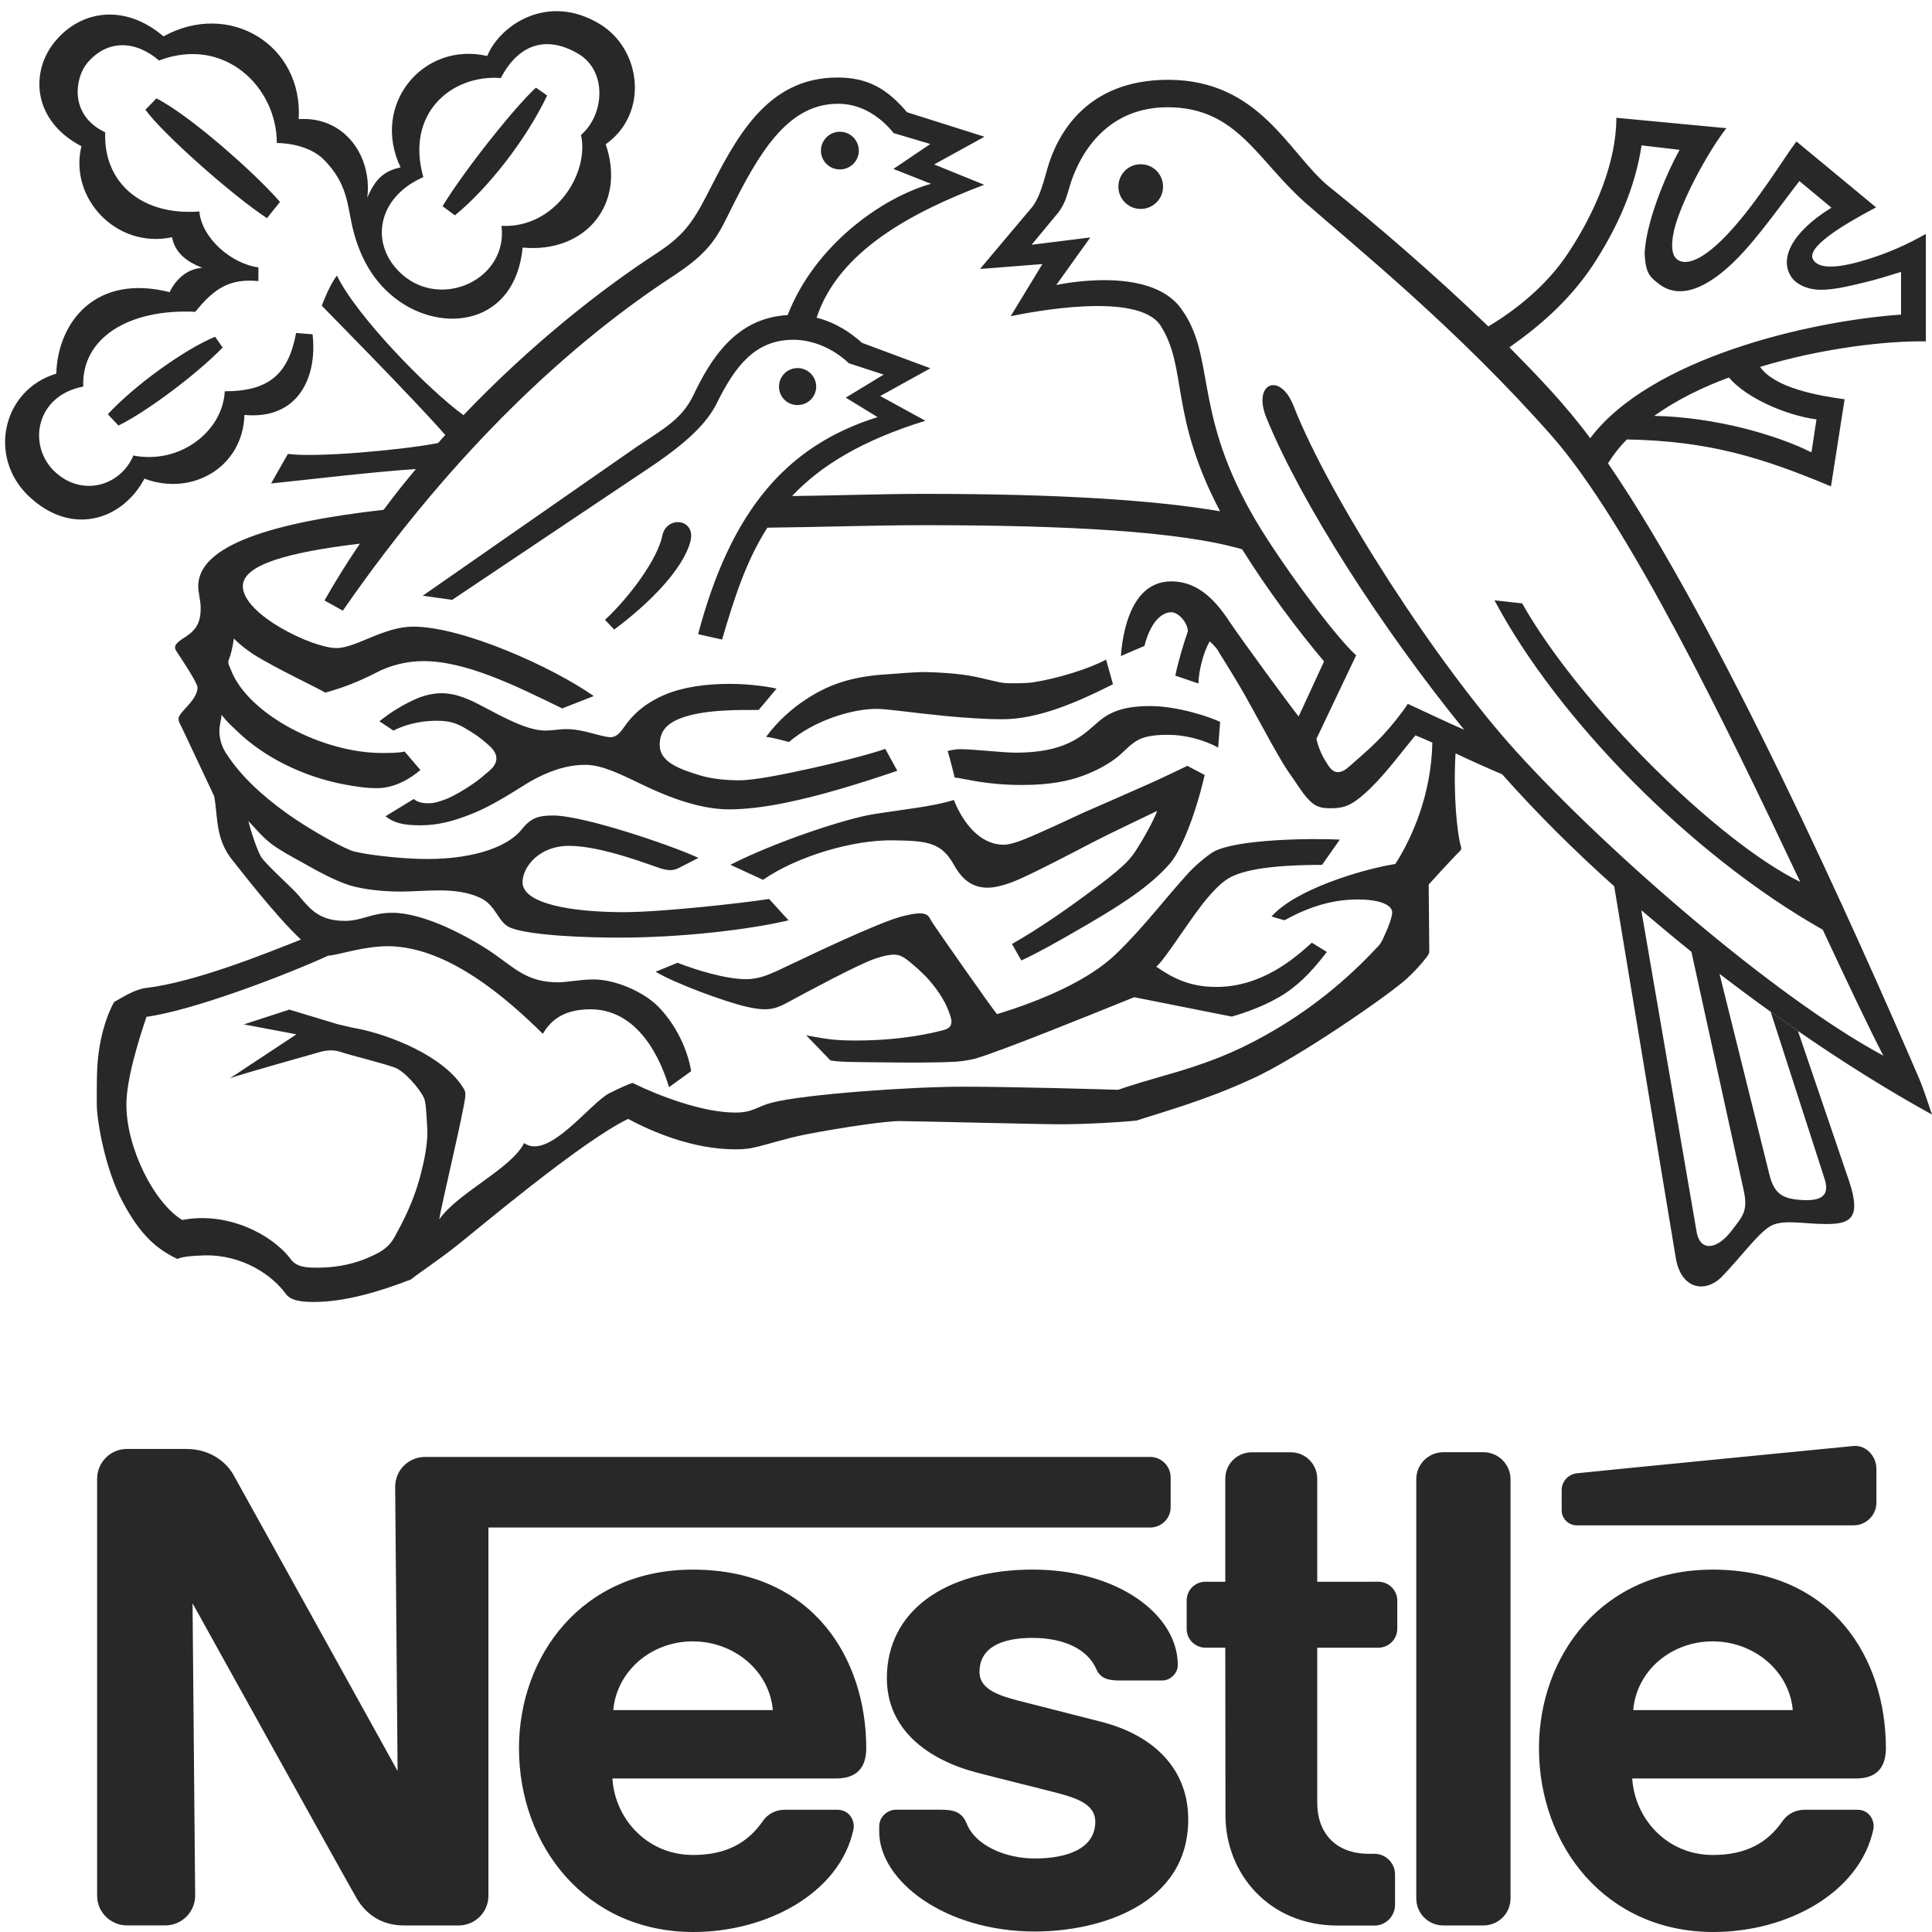 <svg width="74" height="74" viewBox="0 0 74 74" fill="none" xmlns="http://www.w3.org/2000/svg">
<path fill-rule="evenodd" clip-rule="evenodd" d="M43.69 8.003C44.167 8.003 44.547 7.619 44.547 7.153C44.547 6.669 44.167 6.291 43.69 6.291C43.217 6.291 42.837 6.669 42.837 7.153C42.837 7.617 43.217 8.003 43.69 8.003ZM39.556 62.736C40.76 62.736 41.662 63.172 41.992 63.933C42.146 64.29 42.453 64.366 42.865 64.366H44.524C44.799 64.366 45.112 64.119 45.112 63.773C45.112 61.842 42.809 60.119 39.555 60.119C36.184 60.119 33.969 61.72 33.969 64.278C33.969 66.234 35.519 67.397 37.414 67.894C38.275 68.119 39.758 68.482 40.485 68.673C41.259 68.873 41.952 69.118 41.952 69.774C41.952 70.822 40.848 71.184 39.637 71.184C38.489 71.184 37.353 70.672 37.03 69.856C36.841 69.378 36.501 69.316 36.002 69.316H34.313C34.018 69.316 33.676 69.563 33.676 69.956V70.163C33.676 72.031 36.183 73.981 39.637 73.981C42.094 73.981 45.512 72.97 45.512 69.685C45.512 67.787 44.231 66.466 42.155 65.942C41.346 65.735 39.401 65.242 38.979 65.132C38.226 64.934 37.517 64.688 37.517 64.046C37.518 63.065 38.419 62.735 39.555 62.735L39.556 62.736ZM44.052 55.803H16.29C15.646 55.803 15.136 56.314 15.136 56.946L15.229 67.834C15.229 67.834 9.255 57.042 8.941 56.488C8.65 55.972 8.018 55.499 7.145 55.499H4.858C4.227 55.499 3.72 56.012 3.72 56.642V72.613C3.72 73.238 4.237 73.748 4.864 73.748H6.325C6.963 73.748 7.475 73.233 7.475 72.608L7.375 61.41C7.375 61.41 13.421 72.312 13.674 72.733C14.025 73.318 14.613 73.749 15.471 73.749H17.569C18.197 73.749 18.708 73.238 18.708 72.613V58.508H44.052C44.481 58.508 44.838 58.165 44.838 57.734V56.586C44.838 56.154 44.48 55.803 44.052 55.803L44.052 55.803ZM25.11 37.221L25.951 36.876C26.71 37.172 27.82 37.505 28.583 37.505C29.04 37.505 29.429 37.336 29.738 37.199C29.991 37.089 32.76 35.729 34.139 35.23C34.572 35.071 35.018 34.983 35.238 34.983C35.562 34.983 35.59 35.138 35.678 35.285C35.947 35.7 37.989 38.613 38.187 38.844C39.936 38.311 41.717 37.534 42.738 36.547C43.809 35.52 44.7 34.325 45.552 33.402C45.894 33.047 46.299 32.728 46.503 32.613C47.394 32.144 50.158 32.103 51.318 32.158L50.637 33.127C48.581 33.127 47.432 33.343 46.927 33.728C46.701 33.886 46.377 34.221 46.057 34.628C45.36 35.538 44.59 36.785 44.288 37.025C44.892 37.444 45.546 37.802 46.586 37.802C48.315 37.802 49.563 36.728 50.246 36.108L50.822 36.461C50.394 37.018 49.904 37.589 49.273 38.016C48.576 38.489 47.695 38.791 47.179 38.938C46.172 38.74 43.964 38.297 43.442 38.195C41.518 38.972 38.403 40.236 37.349 40.55C37.189 40.589 36.953 40.636 36.644 40.664C35.816 40.711 34.656 40.702 33.612 40.688C32.87 40.68 32.162 40.685 31.809 40.617L30.88 39.656C31.693 39.809 32.013 39.854 32.77 39.854C34.584 39.854 35.739 39.557 36.123 39.459C36.447 39.382 36.495 39.19 36.397 38.902C36.25 38.438 35.985 37.998 35.58 37.533C35.36 37.277 34.87 36.84 34.666 36.707C34.419 36.536 34.178 36.496 33.498 36.726C32.871 36.94 30.909 37.993 30.068 38.449C29.644 38.668 29.325 38.731 28.573 38.556C27.775 38.371 25.873 37.675 25.11 37.22L25.11 37.221ZM30.546 15.514C30.549 15.514 30.551 15.514 30.554 15.514C30.944 15.514 31.261 15.198 31.262 14.809C31.262 14.419 30.943 14.098 30.547 14.098C30.151 14.098 29.837 14.419 29.837 14.809C29.837 14.81 29.837 14.812 29.837 14.813C29.837 15.2 30.152 15.514 30.539 15.514C30.542 15.514 30.544 15.514 30.547 15.514H30.546ZM57.857 56.663C57.857 56.09 57.391 55.623 56.818 55.623H55.285C55.284 55.623 55.284 55.623 55.284 55.623C54.711 55.623 54.247 56.086 54.247 56.657C54.247 56.66 54.247 56.662 54.247 56.664V72.717C54.247 73.281 54.702 73.749 55.284 73.749L56.818 73.749C56.818 73.749 56.819 73.749 56.82 73.749C57.392 73.749 57.857 73.286 57.857 72.715C57.857 72.712 57.857 72.709 57.857 72.706V56.664V56.663ZM59.815 57.086V57.849C59.815 58.167 60.077 58.424 60.396 58.424H70.997C71.481 58.424 71.871 58.029 71.871 57.553V56.258C71.871 55.78 71.475 55.34 70.993 55.385C70.993 55.385 60.743 56.388 60.419 56.428C60.078 56.455 59.815 56.738 59.815 57.079C59.815 57.081 59.815 57.084 59.815 57.086ZM51.235 73.753C48.597 73.753 46.938 71.751 46.938 69.529L46.931 63.11H46.172C45.774 63.109 45.452 62.788 45.452 62.391C45.452 62.389 45.452 62.388 45.452 62.386V61.303C45.452 60.905 45.772 60.584 46.172 60.584L46.931 60.586V56.636C46.931 56.075 47.387 55.626 47.943 55.626H49.443C50.003 55.626 50.453 56.081 50.453 56.641V60.586L52.79 60.584C53.191 60.584 53.519 60.906 53.519 61.304V62.386C53.519 62.786 53.191 63.111 52.79 63.111H50.453V69.046C50.453 70.215 51.162 71.005 52.432 71.005H52.642C53.079 71.005 53.433 71.359 53.433 71.796V72.958C53.433 73.397 53.076 73.754 52.642 73.754H51.234L51.235 73.753ZM33.179 66.961C33.179 63.541 31.15 60.12 26.534 60.12C22.264 60.12 19.878 63.45 19.878 66.961C19.878 70.706 22.446 74 26.557 74C29.38 74 32.163 72.508 32.688 70.077C32.761 69.748 32.539 69.318 32.074 69.318H30.057C29.689 69.318 29.392 69.496 29.216 69.754C28.633 70.598 27.793 71.05 26.546 71.05C24.782 71.05 23.55 69.66 23.457 68.119H32.036C32.823 68.119 33.18 67.693 33.18 66.961H33.179ZM23.489 65.5C23.627 63.986 24.962 62.868 26.534 62.868C28.106 62.868 29.469 63.985 29.601 65.5H23.489ZM72.234 66.961C72.234 63.541 70.212 60.12 65.597 60.12C61.332 60.12 58.946 63.45 58.946 66.961C58.946 70.706 61.507 74 65.629 74C68.449 74 71.223 72.508 71.752 70.077C71.823 69.748 71.61 69.318 71.143 69.318H69.12C68.751 69.318 68.454 69.496 68.272 69.754C67.695 70.598 66.855 71.05 65.607 71.05C63.843 71.05 62.617 69.66 62.518 68.119H71.097C71.882 68.119 72.234 67.693 72.234 66.961ZM62.556 65.5C62.683 63.986 64.018 62.868 65.597 62.868C67.168 62.868 68.531 63.985 68.668 65.5H62.556ZM30.217 28.42C30.217 28.42 29.568 28.238 29.343 28.225C29.776 27.627 30.354 27.13 30.805 26.832C31.685 26.235 32.602 25.904 34.003 25.826C34.388 25.803 35.163 25.721 35.592 25.746C35.981 25.757 36.646 25.79 37.245 25.899C37.684 25.982 38.08 26.103 38.409 26.153C38.613 26.186 39.322 26.174 39.562 26.136C40.551 25.982 41.739 25.604 42.365 25.264L42.63 26.207C41.289 26.887 39.777 27.548 38.403 27.548C37.695 27.548 36.948 27.491 36.252 27.428C35.019 27.309 33.965 27.151 33.585 27.151C32.602 27.151 31.162 27.611 30.217 28.421V28.42ZM29.227 33.7L27.975 33.123C29.713 32.24 32.376 31.356 33.476 31.182C34.559 31.009 35.818 30.881 36.536 30.639C36.861 31.472 37.509 32.355 38.448 32.355C38.794 32.355 39.361 32.099 39.921 31.851C40.553 31.573 41.191 31.264 41.521 31.116C41.877 30.96 43.038 30.457 44.021 30.018C44.395 29.854 45.428 29.36 45.478 29.333L46.142 29.684C45.944 30.55 45.614 31.615 45.241 32.371C45.098 32.673 44.95 32.92 44.791 33.095C44.509 33.426 44.048 33.847 43.444 34.276C42.778 34.748 41.983 35.222 41.125 35.712C40.459 36.095 39.784 36.481 39.119 36.788L38.761 36.157C39.805 35.565 40.867 34.819 41.796 34.128C42.241 33.802 42.675 33.469 42.978 33.189C43.209 32.986 43.345 32.811 43.46 32.647C43.735 32.241 44.186 31.44 44.324 31.058C43.933 31.25 42.455 31.947 41.796 32.292C41.053 32.682 39.855 33.304 39.168 33.617C38.642 33.864 38.163 34.001 37.828 34.001C37.071 34.001 36.73 33.458 36.542 33.134C36.066 32.284 35.56 32.201 34.209 32.187C32.641 32.163 30.51 32.81 29.228 33.698L29.227 33.7ZM36.564 29.778C36.564 29.778 36.388 29.037 36.295 28.769C36.295 28.769 36.508 28.695 36.794 28.695C37.267 28.695 38.42 28.829 38.903 28.829C40.706 28.829 41.376 28.257 41.91 27.785C42.36 27.372 42.828 27.044 44.053 27.044C45.136 27.044 46.384 27.478 46.734 27.651L46.658 28.633C46.131 28.343 45.4 28.145 44.756 28.145C44.311 28.145 43.91 28.181 43.618 28.33C43.299 28.492 43.114 28.738 42.81 28.988C42.487 29.245 42.051 29.499 41.481 29.712C40.908 29.924 40.194 30.066 39.141 30.066C37.749 30.066 36.997 29.828 36.563 29.779L36.564 29.778ZM49.742 27.44L50.714 25.334C49.696 24.126 48.55 22.596 47.576 21.038L46.73 19.581C44.779 15.873 45.494 14.11 44.454 12.474C43.585 11.129 39.404 11.97 38.711 12.111L39.926 10.114L37.537 10.302L39.557 7.902C39.772 7.592 39.883 7.309 40.113 6.472C40.47 5.211 41.563 3.057 44.741 3.057C48.274 3.057 49.373 5.908 50.912 7.153C52.665 8.558 54.958 10.527 57.007 12.503L57.815 13.304C58.854 14.362 59.927 15.457 60.909 16.785C63.201 13.731 69.258 12.299 72.814 12.05V10.415C72.357 10.555 71.873 10.709 71.423 10.815C70.785 10.97 70.198 11.109 69.704 11.098C69.208 11.088 68.807 10.888 68.626 10.627C68.142 9.947 68.587 8.917 70.148 7.955L68.922 6.935C67.97 8.164 67.038 9.524 66.08 10.331C65.212 11.072 64.306 11.439 63.569 10.896C63.173 10.599 63.031 10.462 62.993 9.699C63.047 8.569 63.722 6.852 64.332 5.739L62.876 5.568C62.617 7.268 61.919 8.714 61.172 9.908C60.244 11.399 59.041 12.439 57.814 13.304L57.006 12.503C57.995 11.915 59.243 10.962 60.095 9.647C61.101 8.117 61.91 6.226 61.91 4.511L66.125 4.91C65.531 5.662 64.553 7.373 64.179 8.601C63.992 9.242 63.997 9.754 64.235 9.934C64.68 10.266 65.466 9.731 66.218 8.916C67.295 7.767 68.34 6.033 68.807 5.418L71.858 7.942C70.499 8.661 69.179 9.482 69.445 9.939C69.685 10.362 70.549 10.236 71.51 9.939C72.294 9.699 73.053 9.368 73.763 8.96V13.076C72.296 13.049 69.802 13.327 67.416 14.053C67.976 14.857 69.619 15.153 70.653 15.293L70.131 18.629C67.515 17.537 65.487 16.89 62.311 16.832L63.361 15.929C65.701 15.976 68.054 16.659 69.383 17.327L69.575 16.064C68.372 15.901 66.865 15.225 66.222 14.459C65.184 14.842 64.195 15.331 63.359 15.93L62.31 16.832V16.833C62.038 17.109 61.796 17.417 61.59 17.746V17.746C65.849 23.948 71.131 35.8 73.472 41.228C73.697 41.75 73.856 42.28 74 42.691C72.411 41.815 70.659 40.731 68.861 39.486L67.817 38.751C67.17 38.287 66.493 37.783 65.861 37.301L64.783 36.454C64.135 35.935 63.501 35.4 62.865 34.863L64.992 47.228C65.152 47.957 65.773 47.831 66.279 47.195C66.773 46.557 66.97 46.384 66.773 45.527L64.784 36.454L65.862 37.301L67.779 45.017C67.961 45.708 68.252 45.932 69.076 45.966C69.884 46.005 70.061 45.692 69.884 45.148L67.818 38.746L68.863 39.482L70.825 45.24C71.319 46.708 70.825 46.883 69.94 46.883C69.06 46.883 68.252 46.678 67.769 46.987C67.291 47.3 66.681 48.145 65.956 48.897C65.306 49.555 64.366 49.379 64.18 48.145L61.828 33.947C60.294 32.576 58.845 31.133 57.536 29.657C56.941 29.406 56.334 29.133 55.75 28.855C55.657 30.424 55.81 31.97 55.97 32.468C55.97 32.501 55.97 32.54 55.938 32.578C55.597 32.911 54.722 33.879 54.722 33.879C54.722 33.879 54.745 36.367 54.745 36.439C54.745 36.522 54.711 36.565 54.645 36.659C54.424 36.945 54.176 37.215 53.909 37.46C53.31 38.037 49.644 40.58 47.903 41.345C46.16 42.152 44.342 42.654 43.528 42.92C42.995 42.98 41.609 43.062 40.632 43.062C39.714 43.062 35.82 42.957 34.479 42.94C33.983 42.931 32.285 43.176 30.84 43.456C30.032 43.619 29.395 43.841 28.889 43.951C28.559 44.028 28.251 44.022 28.158 44.022C26.559 44.022 25.003 43.364 24.058 42.857C22.255 43.722 18.199 47.161 17.469 47.732C16.743 48.302 15.995 48.797 15.731 49.011C14.505 49.481 13.203 49.868 12.022 49.868C11.522 49.868 11.126 49.814 10.939 49.548C10.439 48.856 9.296 48.051 7.834 48.084C7.29 48.1 6.944 48.143 6.796 48.221C6.003 47.848 5.36 47.289 4.696 46.026C4.02 44.771 3.707 42.9 3.707 42.302C3.707 41.625 3.696 40.964 3.773 40.36C3.878 39.532 4.13 38.797 4.371 38.38C4.735 38.171 5.169 37.902 5.558 37.847C7.493 37.618 10.187 36.515 11.527 35.988C10.542 35.068 9.169 33.274 8.927 32.977C8.229 32.138 8.355 31.271 8.201 30.492L8.2 30.491L8.336 30.589L8.202 30.493L6.966 27.868C6.796 27.557 6.786 27.492 6.999 27.245C7.258 26.962 7.565 26.652 7.565 26.334C7.565 26.148 6.911 25.177 6.786 24.987C6.647 24.803 6.675 24.678 6.972 24.48C7.445 24.19 7.687 23.945 7.687 23.29C7.687 23.007 7.593 22.713 7.593 22.45C7.593 20.884 10.441 20.009 14.694 19.526C15.088 18.999 15.503 18.469 15.928 17.967C14.549 18.044 11.235 18.433 10.383 18.518L11.027 17.386C12.163 17.539 15.494 17.221 16.781 16.97C16.869 16.867 16.964 16.759 17.056 16.662C15.847 15.278 12.609 12.004 12.324 11.708C12.324 11.708 12.615 10.918 12.906 10.556C13.655 12.109 16.413 14.932 17.753 15.901C20.337 13.194 23.035 11.076 25.151 9.7C26.129 9.058 26.498 8.589 27.07 7.478C28.158 5.355 29.328 2.969 32.076 2.969C33.224 2.969 33.966 3.385 34.741 4.299L37.708 5.237L35.78 6.298L37.697 7.077C34.972 8.11 32.12 9.601 31.278 12.169C31.999 12.349 32.565 12.728 33.02 13.133L35.637 14.106L33.714 15.169L35.445 16.116C33.01 16.868 31.427 17.841 30.339 18.999C32.031 18.982 33.746 18.916 35.434 18.916C40.471 18.916 44.176 19.147 46.731 19.583L47.577 21.04C45.187 20.34 40.761 20.116 35.434 20.116C33.433 20.116 31.4 20.19 29.393 20.211C28.575 21.484 28.119 22.927 27.657 24.497L26.739 24.29C27.998 19.543 30.134 17.064 33.615 15.976L32.395 15.231L33.846 14.348L32.515 13.914C31.9 13.331 31.114 13.014 30.388 13.014C28.904 13.014 28.141 14.056 27.448 15.458C27.09 16.168 26.381 16.91 24.88 17.912L17.319 22.976L16.192 22.817L24.382 17.117C25.41 16.426 26.108 16.065 26.553 15.148C27.201 13.787 28.169 12.175 30.169 12.068C31.208 9.388 33.78 7.572 35.66 7.04L34.22 6.47L35.632 5.516L34.23 5.098C33.731 4.479 32.999 3.974 32.104 3.974C30.18 3.974 29.08 5.812 27.905 8.204C27.422 9.185 27.108 9.712 25.734 10.607C21.954 13.084 17.459 17.14 13.132 23.389L12.429 23C12.848 22.259 13.307 21.526 13.785 20.823C11.026 21.154 9.301 21.63 9.301 22.453C9.301 23.534 11.96 24.822 12.884 24.822C13.637 24.822 14.692 24.002 15.824 24.002C17.726 24.002 21.166 25.552 22.743 26.661L21.534 27.134C19.743 26.261 17.857 25.322 16.208 25.322C15.563 25.325 14.928 25.485 14.361 25.788C13.757 26.099 13.117 26.351 12.459 26.529C12.152 26.341 10.553 25.596 9.711 25.064C9.37 24.837 9.095 24.609 8.957 24.455C8.919 24.761 8.837 25.098 8.771 25.246C8.699 25.402 8.788 25.498 8.848 25.667C9.508 27.369 12.365 28.841 14.617 28.841C14.893 28.841 15.299 28.841 15.497 28.784L16.102 29.492C15.711 29.832 15.101 30.189 14.443 30.189C14.004 30.189 13.613 30.125 13.161 30.041C11.605 29.743 10.101 28.997 9.079 28.001C8.848 27.785 8.661 27.614 8.49 27.379C8.474 27.551 8.408 27.757 8.402 27.988C8.402 27.989 8.402 27.99 8.402 27.99C8.402 28.29 8.488 28.584 8.649 28.836C9.21 29.715 10.034 30.468 10.979 31.148C11.71 31.674 12.852 32.332 13.437 32.573C13.777 32.708 15.299 32.902 16.359 32.902C18.294 32.902 19.508 32.365 19.97 31.784C20.334 31.317 20.635 31.236 21.191 31.236C22.377 31.236 25.785 32.404 26.752 32.859L26.021 33.235C25.808 33.342 25.653 33.363 25.311 33.264C24.96 33.156 23.053 32.398 21.801 32.398C20.625 32.398 20.014 33.226 20.014 33.791C20.014 34.62 21.899 34.938 23.901 34.938C25.317 34.938 28.401 34.597 29.457 34.433L30.204 35.251C28.676 35.611 26.104 35.913 23.714 35.913C22.514 35.913 20.349 35.842 19.569 35.541C19.063 35.349 19.025 34.685 18.394 34.389C17.455 33.951 16.316 34.149 15.355 34.149C14.678 34.149 13.959 34.077 13.404 33.913C12.771 33.709 12.129 33.347 11.569 33.029C11.167 32.808 10.749 32.584 10.408 32.333C10.057 32.067 9.794 31.742 9.514 31.446C9.608 31.848 9.877 32.655 10.025 32.857C10.283 33.203 11.251 34.064 11.45 34.311C11.916 34.876 12.273 35.272 13.224 35.272C13.878 35.266 14.235 34.962 15.026 34.962C16.259 34.962 17.972 35.885 18.895 36.516C19.742 37.112 20.22 37.625 21.379 37.625C21.71 37.625 22.226 37.515 22.731 37.515C23.56 37.515 24.627 37.976 25.193 38.536C25.869 39.215 26.33 40.165 26.473 41.028L25.627 41.64C25.166 40.132 24.231 38.658 22.61 38.658C21.445 38.658 21.016 39.222 20.791 39.597C19.417 38.24 17.137 36.242 14.851 36.242C13.91 36.242 12.932 36.59 12.575 36.603C10.87 37.379 7.371 38.708 5.611 38.946C5.342 39.741 4.841 41.311 4.841 42.311C4.841 43.982 5.908 46.077 6.979 46.728C8.733 46.391 10.447 47.299 11.139 48.235C11.37 48.534 11.71 48.558 12.227 48.555C12.986 48.546 13.655 48.384 14.21 48.124C14.553 47.964 14.897 47.805 15.14 47.329C15.327 46.983 15.888 46.013 16.168 44.756C16.289 44.284 16.393 43.663 16.365 43.222C16.327 42.517 16.306 42.204 16.239 42.057C16.08 41.693 15.476 41.014 15.112 40.886C14.475 40.668 13.42 40.421 13.052 40.292C12.716 40.181 12.414 40.246 12.195 40.312C11.987 40.373 9.254 41.135 8.809 41.299L11.354 39.617L9.341 39.236L11.084 38.67L12.953 39.236C13.194 39.285 13.365 39.341 13.712 39.402C14.898 39.636 17.009 40.44 17.757 41.692C17.839 41.815 17.828 41.915 17.817 42.037C17.729 42.733 16.904 46.169 16.822 46.707C17.531 45.689 19.587 44.759 20.076 43.782C21.01 44.459 22.614 42.23 23.347 41.87C23.715 41.682 24.077 41.524 24.225 41.478C25.247 41.977 26.908 42.614 28.171 42.614C28.853 42.614 28.995 42.377 29.578 42.23C30.865 41.906 34.91 41.623 36.87 41.623C38.831 41.623 42.183 41.722 42.826 41.742C43.277 41.583 43.975 41.376 44.491 41.228C46.195 40.754 47.283 40.316 48.442 39.668C50.148 38.719 51.558 37.569 52.801 36.229C52.955 36.058 53.009 35.855 53.087 35.701C53.153 35.564 53.324 35.128 53.324 34.95C53.324 34.69 52.923 34.452 51.999 34.452C50.96 34.452 50.054 34.778 49.197 35.248L48.702 35.105C49.608 34.074 52.126 33.305 53.445 33.092C54.109 32.055 54.824 30.399 54.862 28.443H54.861C54.542 28.299 54.305 28.199 54.212 28.166C53.569 28.946 52.943 29.817 52.218 30.443C51.827 30.772 51.564 30.958 50.992 30.958C50.81 30.958 50.596 30.958 50.388 30.843C50.173 30.722 49.969 30.469 49.739 30.13C49.573 29.866 49.304 29.528 49.09 29.15C48.628 28.374 48.122 27.403 47.672 26.61C47.166 25.722 46.727 25.06 46.666 24.945C46.578 24.774 46.336 24.566 46.336 24.566C46.089 24.972 45.903 25.754 45.903 26.18L45.018 25.878C45.133 25.301 45.37 24.545 45.497 24.183C45.497 23.867 45.15 23.45 44.864 23.45C44.457 23.45 44.045 23.892 43.837 24.739L42.931 25.129C43.039 23.765 43.511 22.268 44.864 22.268C45.959 22.268 46.634 23.105 47.145 23.887C47.673 24.66 49.377 26.986 49.74 27.442L50.421 28.298C50.543 28.832 50.766 29.142 50.871 29.312C51.107 29.678 51.371 29.646 51.717 29.326C51.877 29.175 52.394 28.758 52.894 28.239C53.323 27.787 53.751 27.233 53.922 26.959C54.417 27.184 55.339 27.628 56.081 27.952C52.889 24.021 49.834 19.253 48.509 16.009C47.958 14.67 49.031 14.224 49.546 15.548C50.953 19.125 55.064 25.466 58.082 28.791C61.571 32.633 67.973 38.197 72.134 40.433C71.529 39.258 70.733 37.571 69.815 35.61C64.754 32.751 59.637 27.505 57.242 22.993L58.302 23.111C60.517 27.03 65.82 32.259 68.953 33.778C66.084 27.704 62.358 20.028 59.45 16.713C55.834 12.606 51.899 9.433 50.02 7.784C48.157 6.155 47.398 4.108 44.722 4.108C42.524 4.108 41.365 5.694 40.924 7.296C40.831 7.606 40.776 7.801 40.55 8.123L39.513 9.375L41.76 9.095L40.458 10.917C40.458 10.917 43.992 10.127 45.223 11.8C46.559 13.6 45.695 15.635 47.889 19.573C48.844 21.302 51.163 24.418 51.944 25.099L50.423 28.298L49.74 27.442L49.741 27.442L49.742 27.44ZM15.07 27.984L14.533 27.627C14.979 27.265 15.477 26.966 16.006 26.738C16.308 26.616 16.649 26.552 16.896 26.552C17.501 26.552 18.011 26.804 18.518 27.072C19.31 27.489 20.206 27.983 20.887 27.983C21.145 27.983 21.404 27.927 21.696 27.927C22.377 27.927 23.025 28.235 23.393 28.235C23.624 28.235 23.783 28.026 23.932 27.812C24.306 27.275 24.822 26.879 25.472 26.605C26.181 26.312 27.032 26.194 27.956 26.194C28.686 26.194 29.385 26.293 29.742 26.375C29.742 26.375 29.192 27.043 29.056 27.193C28.318 27.193 26.918 27.165 26.022 27.53C25.473 27.751 25.268 28.075 25.268 28.531C25.268 29.19 26.011 29.453 26.835 29.706C27.324 29.848 27.868 29.887 28.329 29.887C28.89 29.887 29.978 29.67 31.05 29.432C32.347 29.148 33.556 28.817 33.907 28.683L34.369 29.522C32.935 30.012 31.456 30.468 30.088 30.748C29.318 30.904 28.577 31.001 27.923 31.001C26.829 31.001 25.625 30.545 24.642 30.073C23.817 29.679 23.081 29.295 22.421 29.295C21.679 29.295 20.987 29.55 20.301 29.937C19.959 30.135 18.949 30.831 18.047 31.183C17.354 31.454 16.788 31.611 16.085 31.611C15.457 31.611 15.09 31.523 14.766 31.265L15.85 30.602C15.992 30.743 16.239 30.767 16.399 30.767C16.558 30.767 16.739 30.749 17.163 30.575C17.411 30.469 17.767 30.256 17.976 30.116C18.405 29.84 18.547 29.68 18.713 29.549C19.043 29.282 19.163 28.946 18.746 28.566C18.548 28.394 18.346 28.215 18.075 28.051C17.701 27.826 17.432 27.607 16.745 27.607C15.947 27.605 15.38 27.824 15.072 27.983L15.071 27.984H15.07ZM20.528 3.357L20.957 3.658C20.128 5.397 18.665 7.235 17.423 8.249L16.951 7.896C17.83 6.461 19.732 4.085 20.528 3.357ZM8.241 12.898L8.527 13.314C7.482 14.384 5.559 15.805 4.536 16.299L4.13 15.866C5.119 14.796 7.014 13.405 8.241 12.898ZM10.725 7.735L10.225 8.355C8.862 7.461 6.18 5.068 5.57 4.202L5.993 3.769C7.29 4.427 9.829 6.687 10.725 7.736V7.735ZM32.165 6.489C32.167 6.489 32.17 6.489 32.173 6.489C32.57 6.489 32.894 6.168 32.895 5.771C32.895 5.371 32.571 5.046 32.169 5.046C31.77 5.046 31.444 5.37 31.444 5.771C31.444 6.169 31.768 6.489 32.165 6.489ZM23.524 24.113L23.173 23.742C24.157 22.826 25.195 21.38 25.366 20.527C25.52 19.737 26.657 19.858 26.448 20.725C26.163 21.825 24.822 23.152 23.525 24.113H23.524ZM16.215 6.785C14.408 7.57 14.143 9.413 15.413 10.521C16.935 11.854 19.453 10.697 19.21 8.651C21.259 8.755 22.579 6.643 22.255 5.168C23.162 4.383 23.255 2.718 22.16 2.067C20.985 1.365 19.892 1.632 19.183 2.989C17.314 2.846 15.517 4.327 16.215 6.785L15.342 6.411C14.197 4.014 16.198 1.579 18.661 2.144C19.155 0.953 20.985 -0.282 22.969 0.918C24.552 1.869 24.881 4.332 23.2 5.526C23.992 7.827 22.419 9.708 20.018 9.483C19.732 12.446 16.935 12.824 15.132 11.42C14.11 10.629 13.699 9.533 13.5 8.705C13.303 7.831 13.303 7.037 12.428 6.138C11.768 5.452 10.603 5.478 10.603 5.478C10.603 3.329 8.592 1.365 6.092 2.317C5.206 1.557 4.12 1.483 3.333 2.423C2.883 2.967 2.623 4.404 4.03 5.067C3.954 7.02 5.454 8.271 7.636 8.099C7.729 9.138 8.884 10.11 9.899 10.242L9.895 10.766C8.801 10.662 8.207 11.042 7.481 11.943C4.915 11.817 3.113 12.96 3.189 14.807C1.382 15.147 1.046 17.031 2.069 18.038C3.097 19.042 4.597 18.647 5.109 17.448C6.928 17.797 8.537 16.493 8.609 14.987C10.318 14.987 11.05 14.315 11.341 12.754L11.972 12.804C12.165 14.482 11.396 16.084 9.362 15.893C9.302 17.901 7.356 19.019 5.532 18.334C4.686 19.925 2.74 20.56 1.102 19.005C-0.481 17.505 0.096 14.926 2.156 14.312C2.212 12.34 3.663 10.47 6.498 11.191C6.498 11.191 6.861 10.314 7.747 10.259C7.152 10.02 6.708 9.694 6.588 9.087C4.449 9.54 2.636 7.575 3.119 5.601C1.2 4.595 1.168 2.695 2.125 1.568C3.114 0.388 4.779 0.131 6.263 1.393C8.774 0.005 11.61 1.711 11.441 4.563C13.2 4.445 14.265 5.985 14.067 7.575C14.364 6.873 14.695 6.55 15.343 6.411L16.215 6.786L16.215 6.785Z" fill="#282828"/>
</svg>
